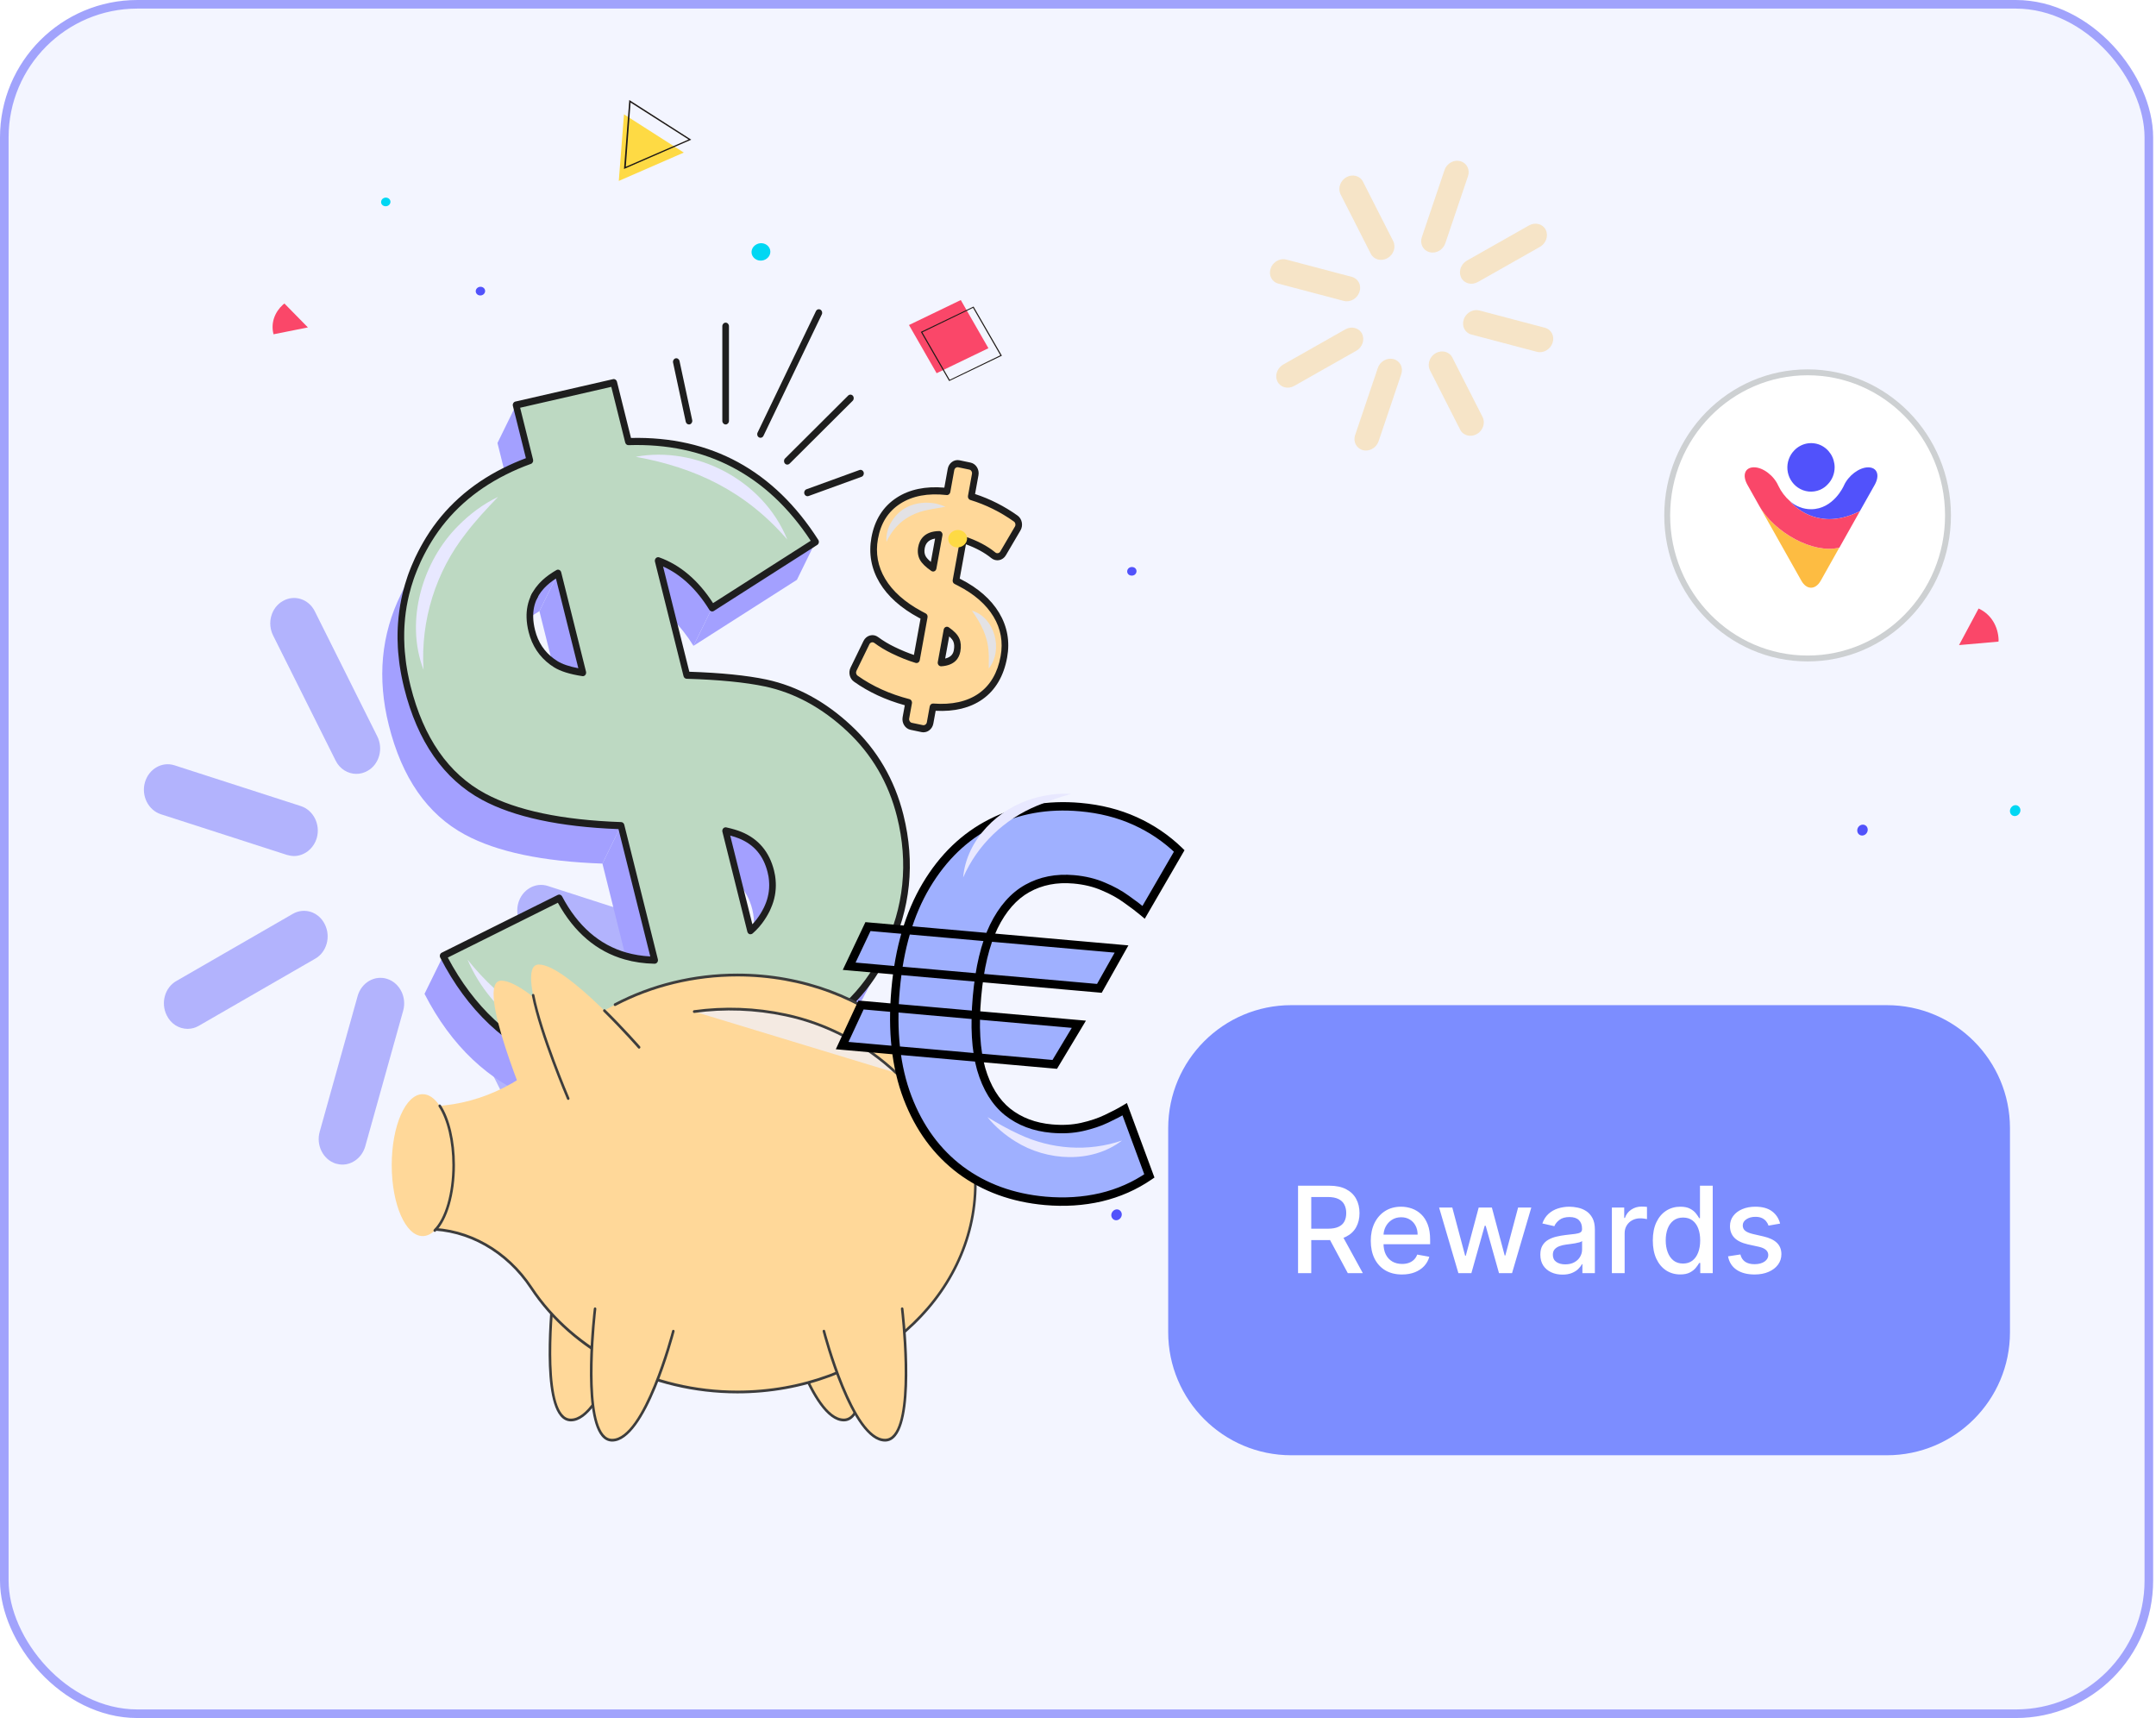 <svg width="251" height="200" viewBox="0 0 251 200" fill="none" xmlns="http://www.w3.org/2000/svg">
<g clip-path="url(#clip0_9107_33371)">
<rect width="250.667" height="200" rx="16" fill="#F3F5FF"/>
<path fill-rule="evenodd" clip-rule="evenodd" d="M216.44 121.001L223.072 127.384L213.766 130.402L216.44 121.001Z" fill="#FEDA44"/>
<path d="M217.256 122.605L224.129 129.2L214.484 132.324L217.256 122.605ZM223.75 129.117L217.333 122.985L214.736 132.054L223.75 129.117Z" fill="#1E1916"/>
<path fill-rule="evenodd" clip-rule="evenodd" d="M168.157 137.988L175.703 139.264L173.827 146.964L166.281 145.687L168.157 137.988Z" fill="#FA4769"/>
<path d="M166.224 138.639L173.93 139.925L172.016 147.751L164.31 146.465L166.224 138.639ZM173.756 140.05L166.312 138.803L164.483 146.34L171.928 147.587L173.756 140.05Z" fill="#1E1916"/>
<path d="M230.395 70.861L230.348 70.838L228.069 75.097L232.664 74.692L232.675 74.452C232.607 72.922 231.816 71.535 230.395 70.861Z" fill="#FA4769"/>
<path d="M233.996 94.382C234.011 94.04 234.305 93.74 234.634 93.731C234.962 93.723 235.231 94.008 235.216 94.35C235.201 94.692 234.907 94.992 234.578 95.001C234.226 95.01 233.981 94.724 233.996 94.382Z" fill="#00D7F3"/>
<path d="M216.857 95.998C216.52 96.006 216.234 96.298 216.219 96.648C216.203 96.999 216.464 97.276 216.801 97.267C217.138 97.258 217.424 96.967 217.439 96.616C217.455 96.266 217.194 95.989 216.857 95.998Z" fill="#5152FB"/>
<path d="M129.376 141.435C129.391 141.093 129.686 140.793 130.014 140.785C130.343 140.776 130.612 141.062 130.597 141.403C130.582 141.745 130.287 142.046 129.958 142.054C129.63 142.063 129.361 141.777 129.376 141.435Z" fill="#5152FB"/>
<path d="M195.223 129.945C195.254 129.237 195.819 128.661 196.499 128.644C197.18 128.626 197.695 129.173 197.664 129.881C197.633 130.589 197.068 131.165 196.387 131.183C195.707 131.2 195.192 130.653 195.223 129.945Z" fill="#00D7F3"/>
<path d="M147.485 125.772C147.516 125.064 148.081 124.488 148.761 124.47C149.442 124.453 149.957 125 149.926 125.708C149.895 126.416 149.33 126.992 148.65 127.009C147.991 127.051 147.454 126.48 147.485 125.772Z" fill="#FEDA44"/>
<g filter="url(#filter0_ddd_9107_33371)">
<path d="M136 83.332C136 75.417 142.417 69 150.332 69H219.668C227.583 69 234 75.417 234 83.332V107.065C234 114.981 227.583 121.397 219.668 121.397H150.332C142.417 121.397 136 114.981 136 107.065V83.332Z" fill="#7C8DFF"/>
<path d="M151.119 100.199V90.017H154.748C155.537 90.017 156.191 90.153 156.712 90.424C157.235 90.696 157.626 91.072 157.885 91.553C158.143 92.03 158.273 92.582 158.273 93.209C158.273 93.832 158.142 94.38 157.88 94.854C157.621 95.325 157.23 95.691 156.707 95.953C156.186 96.215 155.532 96.346 154.743 96.346H151.994V95.023H154.604C155.101 95.023 155.505 94.952 155.817 94.809C156.132 94.667 156.362 94.46 156.508 94.188C156.654 93.916 156.727 93.59 156.727 93.209C156.727 92.824 156.652 92.491 156.503 92.209C156.357 91.927 156.127 91.712 155.812 91.563C155.5 91.41 155.091 91.334 154.584 91.334H152.655V100.199H151.119ZM156.145 95.605L158.661 100.199H156.911L154.445 95.605H156.145ZM163.218 100.353C162.466 100.353 161.818 100.192 161.274 99.871C160.734 99.546 160.316 99.09 160.021 98.503C159.73 97.913 159.584 97.222 159.584 96.43C159.584 95.648 159.73 94.959 160.021 94.362C160.316 93.765 160.727 93.3 161.254 92.965C161.785 92.63 162.405 92.463 163.114 92.463C163.545 92.463 163.962 92.534 164.367 92.677C164.771 92.819 165.134 93.043 165.455 93.348C165.777 93.653 166.03 94.049 166.216 94.536C166.402 95.02 166.494 95.608 166.494 96.301V96.828H160.424V95.714H165.038C165.038 95.323 164.958 94.977 164.799 94.675C164.64 94.37 164.416 94.13 164.128 93.954C163.843 93.779 163.508 93.691 163.124 93.691C162.706 93.691 162.342 93.793 162.03 93.999C161.722 94.201 161.483 94.466 161.314 94.794C161.148 95.119 161.066 95.472 161.066 95.853V96.724C161.066 97.234 161.155 97.668 161.334 98.026C161.516 98.384 161.77 98.657 162.095 98.846C162.419 99.032 162.799 99.125 163.233 99.125C163.515 99.125 163.772 99.085 164.004 99.005C164.236 98.923 164.436 98.8 164.605 98.638C164.774 98.475 164.904 98.275 164.993 98.036L166.4 98.29C166.287 98.704 166.085 99.067 165.794 99.378C165.505 99.686 165.142 99.927 164.705 100.099C164.271 100.268 163.775 100.353 163.218 100.353ZM169.786 100.199L167.539 92.562H169.075L170.571 98.17H170.646L172.147 92.562H173.683L175.175 98.145H175.249L176.736 92.562H178.272L176.03 100.199H174.514L172.963 94.685H172.848L171.297 100.199H169.786ZM181.905 100.368C181.421 100.368 180.984 100.278 180.593 100.099C180.202 99.917 179.892 99.653 179.663 99.309C179.438 98.964 179.325 98.541 179.325 98.041C179.325 97.61 179.408 97.255 179.574 96.977C179.739 96.699 179.963 96.478 180.245 96.316C180.526 96.153 180.841 96.031 181.189 95.948C181.537 95.865 181.892 95.802 182.253 95.759C182.711 95.706 183.082 95.663 183.367 95.63C183.652 95.593 183.859 95.535 183.988 95.456C184.118 95.376 184.182 95.247 184.182 95.068V95.033C184.182 94.599 184.06 94.263 183.814 94.024C183.572 93.785 183.211 93.666 182.73 93.666C182.23 93.666 181.836 93.777 181.547 93.999C181.262 94.218 181.065 94.461 180.956 94.73L179.559 94.412C179.724 93.948 179.966 93.573 180.284 93.288C180.606 93 180.975 92.791 181.393 92.662C181.811 92.529 182.25 92.463 182.711 92.463C183.016 92.463 183.339 92.499 183.68 92.572C184.025 92.642 184.346 92.771 184.645 92.96C184.946 93.149 185.193 93.419 185.385 93.77C185.578 94.118 185.674 94.571 185.674 95.128V100.199H184.222V99.155H184.162C184.066 99.347 183.922 99.536 183.73 99.721C183.538 99.907 183.291 100.061 182.989 100.184C182.687 100.306 182.326 100.368 181.905 100.368ZM182.228 99.174C182.639 99.174 182.991 99.093 183.282 98.931C183.577 98.768 183.801 98.556 183.953 98.294C184.109 98.029 184.187 97.746 184.187 97.444V96.46C184.134 96.513 184.031 96.563 183.879 96.609C183.73 96.652 183.559 96.69 183.367 96.724C183.175 96.753 182.987 96.781 182.805 96.808C182.623 96.831 182.47 96.851 182.348 96.868C182.059 96.904 181.796 96.965 181.557 97.052C181.322 97.138 181.133 97.262 180.99 97.424C180.851 97.584 180.782 97.796 180.782 98.061C180.782 98.429 180.917 98.707 181.189 98.896C181.461 99.082 181.807 99.174 182.228 99.174ZM187.654 100.199V92.562H189.09V93.775H189.17C189.309 93.364 189.554 93.041 189.906 92.806C190.26 92.567 190.661 92.448 191.109 92.448C191.202 92.448 191.311 92.451 191.437 92.458C191.566 92.465 191.667 92.473 191.74 92.483V93.905C191.681 93.888 191.575 93.87 191.422 93.85C191.27 93.827 191.117 93.815 190.965 93.815C190.613 93.815 190.3 93.89 190.025 94.039C189.753 94.185 189.538 94.388 189.379 94.65C189.22 94.909 189.14 95.204 189.14 95.535V100.199H187.654ZM195.612 100.348C194.995 100.348 194.445 100.19 193.961 99.876C193.481 99.557 193.103 99.105 192.828 98.518C192.556 97.928 192.42 97.221 192.42 96.395C192.42 95.57 192.558 94.864 192.833 94.277C193.111 93.691 193.492 93.242 193.976 92.93C194.46 92.619 195.009 92.463 195.622 92.463C196.096 92.463 196.477 92.542 196.765 92.701C197.057 92.857 197.282 93.04 197.441 93.248C197.604 93.457 197.73 93.641 197.819 93.8H197.909V90.017H199.395V100.199H197.944V99.01H197.819C197.73 99.173 197.6 99.358 197.431 99.567C197.266 99.776 197.037 99.958 196.745 100.114C196.454 100.27 196.076 100.348 195.612 100.348ZM195.94 99.08C196.368 99.08 196.729 98.967 197.024 98.742C197.322 98.513 197.547 98.197 197.7 97.792C197.856 97.388 197.934 96.917 197.934 96.38C197.934 95.85 197.857 95.386 197.705 94.988C197.552 94.591 197.329 94.281 197.034 94.059C196.739 93.837 196.374 93.726 195.94 93.726C195.493 93.726 195.12 93.842 194.821 94.074C194.523 94.306 194.298 94.622 194.145 95.023C193.996 95.424 193.922 95.877 193.922 96.38C193.922 96.891 193.998 97.35 194.15 97.758C194.303 98.165 194.528 98.488 194.826 98.727C195.128 98.962 195.499 99.08 195.94 99.08ZM207.239 94.427L205.892 94.665C205.836 94.493 205.746 94.329 205.623 94.173C205.504 94.017 205.342 93.89 205.136 93.79C204.931 93.691 204.674 93.641 204.366 93.641C203.945 93.641 203.593 93.736 203.312 93.924C203.03 94.11 202.889 94.35 202.889 94.645C202.889 94.9 202.983 95.106 203.172 95.262C203.361 95.418 203.666 95.545 204.087 95.645L205.3 95.923C206.003 96.085 206.527 96.336 206.871 96.674C207.216 97.012 207.388 97.451 207.388 97.991C207.388 98.449 207.256 98.856 206.991 99.214C206.729 99.569 206.363 99.847 205.892 100.049C205.425 100.252 204.883 100.353 204.266 100.353C203.411 100.353 202.713 100.17 202.173 99.806C201.633 99.438 201.301 98.916 201.179 98.24L202.616 98.021C202.705 98.396 202.889 98.679 203.167 98.871C203.446 99.06 203.809 99.155 204.256 99.155C204.743 99.155 205.133 99.053 205.425 98.851C205.716 98.646 205.862 98.396 205.862 98.101C205.862 97.862 205.773 97.661 205.594 97.499C205.418 97.337 205.148 97.214 204.783 97.131L203.491 96.848C202.778 96.685 202.251 96.427 201.91 96.072C201.572 95.718 201.403 95.268 201.403 94.725C201.403 94.274 201.528 93.88 201.78 93.542C202.032 93.204 202.38 92.94 202.824 92.751C203.269 92.559 203.777 92.463 204.351 92.463C205.176 92.463 205.826 92.642 206.3 93C206.773 93.354 207.087 93.83 207.239 94.427Z" fill="white"/>
</g>
<path d="M226.784 60C226.784 69.206 219.46 76.657 210.44 76.657C201.419 76.657 194.095 69.206 194.095 60C194.095 50.794 201.419 43.343 210.44 43.343C219.46 43.343 226.784 50.794 226.784 60Z" fill="white" stroke="#CDD0D2" stroke-width="0.686"/>
<path d="M213.587 54.405C213.587 53.85 213.424 53.3 213.122 52.836C212.82 52.372 212.394 52.009 211.891 51.794C211.392 51.585 210.838 51.534 210.301 51.641C209.769 51.755 209.277 52.026 208.896 52.423C208.605 52.717 208.387 53.074 208.247 53.465C208.107 53.855 208.056 54.274 208.095 54.694C208.135 55.107 208.263 55.509 208.476 55.866C208.689 56.222 208.969 56.528 209.31 56.76C209.685 57.015 210.116 57.174 210.564 57.219C211.012 57.264 211.465 57.196 211.885 57.021C212.221 56.874 212.523 56.664 212.775 56.392C213.296 55.866 213.587 55.147 213.587 54.405Z" fill="#5152FB"/>
<path d="M204.804 58.883L209.702 67.581C210.318 68.697 211.359 68.697 211.98 67.581L214.13 63.753C211.068 64.518 206.54 61.964 204.804 58.883Z" fill="#FDBC42"/>
<path d="M217.495 54.405C216.448 54.405 215.172 55.367 214.657 56.545C214.657 56.545 213.465 59.28 210.84 59.28C209.938 59.28 209.065 58.946 208.382 58.34C209.244 59.41 212.183 61.727 216.527 59.501L218.251 56.443C218.883 55.316 218.536 54.405 217.495 54.405Z" fill="#5152FB"/>
<path d="M208.382 58.335C207.817 57.837 207.352 57.225 207.028 56.54C206.513 55.362 205.237 54.399 204.195 54.399C203.143 54.405 202.802 55.317 203.434 56.438L204.805 58.878C206.541 61.959 211.069 64.518 214.142 63.748L216.532 59.501C212.178 61.727 209.244 59.411 208.382 58.335Z" fill="#FA4769"/>
<g opacity="0.3">
<path d="M166.795 41.379C166.897 41.277 167.015 41.191 167.141 41.112C167.859 40.707 168.731 40.933 169.079 41.621L172.6 48.545C172.948 49.233 172.65 50.126 171.932 50.531C171.214 50.935 170.341 50.71 169.994 50.022L166.472 43.098C166.194 42.53 166.344 41.83 166.795 41.379Z" fill="#FDBC42"/>
<path d="M156.391 20.901C156.493 20.799 156.61 20.712 156.736 20.634C157.454 20.229 158.327 20.455 158.674 21.143L162.196 28.067C162.543 28.755 162.246 29.648 161.527 30.053C160.809 30.457 159.937 30.232 159.589 29.544L156.068 22.62C155.789 22.052 155.94 21.352 156.391 20.901Z" fill="#FDBC42"/>
<path d="M160.786 42.226C161.169 41.843 161.723 41.666 162.239 41.808C162.998 42.006 163.399 42.797 163.131 43.567L160.496 51.362C160.236 52.14 159.409 52.606 158.659 52.4C157.908 52.194 157.499 51.41 157.767 50.641L160.402 42.846C160.485 42.606 160.616 42.396 160.786 42.226Z" fill="#FDBC42"/>
<path d="M168.553 19.181C168.936 18.798 169.49 18.621 170.007 18.763C170.766 18.961 171.166 19.752 170.898 20.522L168.263 28.317C168.003 29.095 167.176 29.561 166.426 29.355C165.667 29.157 165.266 28.365 165.534 27.595L168.169 19.801C168.244 19.569 168.383 19.351 168.553 19.181Z" fill="#FDBC42"/>
<path d="M149.048 42.703C149.15 42.601 149.268 42.514 149.394 42.436L156.628 38.339C157.346 37.934 158.218 38.16 158.566 38.848C158.913 39.535 158.616 40.429 157.897 40.833L150.663 44.931C149.945 45.335 149.073 45.109 148.725 44.422C148.438 43.862 148.589 43.162 149.048 42.703Z" fill="#FDBC42"/>
<path d="M170.432 30.604C170.534 30.502 170.652 30.416 170.778 30.337L178.012 26.24C178.73 25.835 179.602 26.061 179.95 26.749C180.297 27.437 180 28.33 179.281 28.735L172.047 32.832C171.329 33.236 170.457 33.011 170.109 32.323C169.831 31.755 169.981 31.055 170.432 30.604Z" fill="#FDBC42"/>
<path d="M148.314 30.639C148.697 30.256 149.251 30.079 149.767 30.221L157.373 32.23C158.133 32.427 158.533 33.219 158.265 33.989C158.005 34.767 157.178 35.233 156.427 35.026L148.821 33.018C148.062 32.82 147.662 32.029 147.93 31.259C148.004 31.027 148.144 30.809 148.314 30.639Z" fill="#FDBC42"/>
<path d="M170.795 36.565C171.177 36.182 171.731 36.005 172.248 36.147L179.854 38.155C180.613 38.353 181.013 39.145 180.745 39.914C180.485 40.692 179.658 41.158 178.908 40.952L171.302 38.944C170.543 38.746 170.142 37.954 170.41 37.184C170.494 36.944 170.625 36.735 170.795 36.565Z" fill="#FDBC42"/>
</g>
<path d="M52.943 88.855C52.678 88.855 52.413 88.808 52.148 88.736C50.69 88.262 49.851 86.601 50.293 85.035L54.71 69.233C55.152 67.667 56.698 66.765 58.156 67.24C59.614 67.715 60.453 69.375 60.011 70.941L55.593 86.743C55.218 88.025 54.114 88.855 52.943 88.855Z" fill="#5152FB" fill-opacity="0.4"/>
<path d="M39.869 135.572C39.604 135.572 39.339 135.525 39.074 135.454C37.616 134.979 36.777 133.318 37.218 131.752L41.636 115.95C42.078 114.384 43.624 113.483 45.081 113.957C46.539 114.432 47.379 116.093 46.937 117.659L42.519 133.461C42.144 134.742 41.039 135.572 39.869 135.572Z" fill="#5152FB" fill-opacity="0.4"/>
<path d="M61.839 96.661C60.845 96.661 59.895 96.092 59.409 95.095C58.68 93.648 59.188 91.845 60.536 91.085L74.075 83.279C75.423 82.496 77.101 83.042 77.808 84.489C78.515 85.937 78.029 87.74 76.682 88.499L63.142 96.305C62.722 96.543 62.281 96.661 61.839 96.661Z" fill="#5152FB" fill-opacity="0.4"/>
<path d="M21.843 119.771C20.849 119.771 19.9 119.202 19.414 118.205C18.685 116.758 19.193 114.954 20.54 114.195L34.08 106.389C35.427 105.606 37.106 106.152 37.813 107.599C38.541 109.046 38.033 110.85 36.686 111.609L23.147 119.415C22.749 119.652 22.285 119.771 21.843 119.771Z" fill="#5152FB" fill-opacity="0.4"/>
<path d="M77.697 113.697C77.432 113.697 77.167 113.65 76.902 113.579L62.192 108.833C60.734 108.359 59.895 106.698 60.337 105.132C60.778 103.566 62.324 102.664 63.782 103.139L78.492 107.884C79.95 108.359 80.789 110.02 80.348 111.586C79.994 112.867 78.89 113.697 77.697 113.697Z" fill="#5152FB" fill-opacity="0.4"/>
<path d="M34.231 99.651C33.966 99.651 33.701 99.604 33.436 99.532L18.726 94.787C17.268 94.312 16.429 92.652 16.87 91.086C17.312 89.52 18.858 88.618 20.316 89.093L35.026 93.838C36.484 94.312 37.323 95.973 36.882 97.539C36.506 98.821 35.402 99.651 34.231 99.651Z" fill="#5152FB" fill-opacity="0.4"/>
<path d="M62.988 133.059C61.994 133.059 61.044 132.49 60.558 131.493L53.292 116.949C52.563 115.501 53.071 113.698 54.418 112.939C55.765 112.156 57.444 112.702 58.151 114.149L65.418 128.693C66.146 130.141 65.638 131.944 64.291 132.703C63.894 132.94 63.43 133.059 62.988 133.059Z" fill="#5152FB" fill-opacity="0.4"/>
<path d="M41.494 90.089C40.5 90.089 39.55 89.52 39.064 88.523L31.797 73.979C31.069 72.531 31.577 70.728 32.924 69.969C34.271 69.186 35.95 69.732 36.657 71.179L43.923 85.724C44.652 87.171 44.144 88.974 42.797 89.734C42.377 89.971 41.935 90.089 41.494 90.089Z" fill="#5152FB" fill-opacity="0.4"/>
<path d="M61.692 53.602C60.655 53.978 59.67 54.398 58.738 54.868L57.915 51.569L60.084 47.148L61.695 53.602H61.692Z" fill="#A3A0FF"/>
<path d="M94.943 63.077L92.776 67.498L80.735 75.184L82.904 70.763L94.943 63.077Z" fill="#A3A0FF"/>
<path d="M82.904 70.764L80.735 75.185C80.004 74.002 79.209 72.995 78.342 72.157L76.623 65.276C79.096 66.16 81.188 67.991 82.901 70.767L82.904 70.764Z" fill="#A3A0FF"/>
<path d="M64.968 66.728L62.799 71.149C62.387 71.381 62.019 71.627 61.687 71.887C61.662 71.01 61.826 70.211 62.179 69.481L62.192 69.448C62.22 69.393 62.248 69.335 62.279 69.279C62.297 69.246 62.312 69.213 62.333 69.18C62.356 69.138 62.382 69.094 62.405 69.055C62.562 68.796 62.745 68.547 62.951 68.314C63.002 68.257 63.054 68.198 63.105 68.143C63.488 67.74 63.946 67.363 64.482 67.018C64.536 66.982 64.587 66.949 64.644 66.915C64.747 66.849 64.852 66.788 64.963 66.725L64.968 66.728Z" fill="#A3A0FF"/>
<path d="M67.857 78.298C66.468 78.091 65.408 77.765 64.698 77.32C64.551 77.226 64.404 77.129 64.268 77.029L62.799 71.148L64.968 66.727L67.857 78.298Z" fill="#A3A0FF"/>
<path d="M89.738 101.445C89.781 101.616 89.817 101.791 89.846 101.959C89.853 102.009 89.861 102.059 89.869 102.109C89.879 102.175 89.887 102.238 89.892 102.302C89.9 102.355 89.907 102.413 89.91 102.468C89.923 102.576 89.931 102.684 89.933 102.794C89.938 102.888 89.941 102.982 89.938 103.073C89.938 103.165 89.938 103.253 89.931 103.342C89.931 103.4 89.925 103.458 89.92 103.513C89.915 103.626 89.902 103.737 89.887 103.848C89.874 103.955 89.856 104.061 89.835 104.163C89.815 104.282 89.789 104.395 89.761 104.514C89.733 104.625 89.702 104.738 89.671 104.849C89.671 104.851 89.666 104.857 89.668 104.86C89.635 104.97 89.599 105.075 89.56 105.183C89.514 105.305 89.465 105.429 89.413 105.551C89.372 105.645 89.331 105.742 89.287 105.833C89.269 105.866 89.257 105.896 89.241 105.927L87.098 110.295C87.466 109.546 87.687 108.783 87.756 108.006C87.821 107.304 87.761 106.588 87.581 105.863C87.291 104.699 86.781 103.74 86.05 102.991L84.486 96.72C85.145 96.869 85.711 97.029 86.187 97.226C88.052 97.989 89.236 99.393 89.748 101.442L89.738 101.445Z" fill="#A3A0FF"/>
<path d="M72.3 96.113L70.136 100.534C63.179 100.291 57.848 99.171 54.132 97.164C49.748 94.8 46.791 90.544 45.261 84.406C43.902 78.965 44.368 73.891 46.673 69.191L48.701 65.058C48.68 65.102 48.662 65.146 48.642 65.188C48.513 65.467 48.389 65.749 48.271 66.031C48.23 66.133 48.189 66.233 48.148 66.338C48.07 66.526 47.998 66.717 47.929 66.907C47.888 67.026 47.844 67.148 47.803 67.264C47.602 67.85 47.427 68.442 47.28 69.039C47.244 69.186 47.211 69.329 47.178 69.479C47.149 69.603 47.121 69.728 47.098 69.849C46.91 70.753 46.786 71.666 46.725 72.597C46.712 72.75 46.704 72.899 46.699 73.051C46.689 73.203 46.686 73.355 46.683 73.507C46.678 73.654 46.676 73.806 46.676 73.955C46.676 73.961 46.676 73.972 46.676 73.986C46.671 74.121 46.673 74.254 46.676 74.389C46.681 74.707 46.691 75.028 46.709 75.351C46.719 75.523 46.732 75.694 46.745 75.871C46.773 76.244 46.817 76.623 46.866 77.005C46.879 77.138 46.9 77.27 46.92 77.406C46.954 77.63 46.99 77.854 47.031 78.083C47.046 78.18 47.064 78.277 47.082 78.376C47.098 78.467 47.116 78.559 47.136 78.65C47.224 79.095 47.322 79.54 47.435 79.988C48.968 86.126 51.922 90.381 56.312 92.745C60.027 94.755 65.356 95.875 72.313 96.118L72.3 96.113Z" fill="#A3A0FF"/>
<path d="M76.212 111.774C75.01 111.751 73.878 111.588 72.818 111.287L70.134 100.534L72.298 96.113L76.209 111.774H76.212Z" fill="#A3A0FF"/>
<path d="M103.174 110.739C103.141 110.808 103.105 110.883 103.069 110.955L101.008 115.16C100.647 115.895 100.246 116.623 99.803 117.35C97.9 120.469 95.146 123.043 91.547 125.072L90.806 122.094C95.859 119.893 99.582 116.838 101.973 112.929C102.083 112.749 102.191 112.564 102.294 112.384C102.402 112.202 102.505 112.019 102.603 111.839C102.706 111.657 102.801 111.477 102.894 111.295C102.943 111.201 102.991 111.112 103.035 111.018C103.082 110.924 103.125 110.836 103.172 110.742L103.174 110.739Z" fill="#A3A0FF"/>
<path d="M92.522 128.957L90.353 133.378L78.985 135.986L81.149 131.564L92.522 128.957Z" fill="#A3A0FF"/>
<path d="M81.149 131.564L78.985 135.985L77.392 129.612L79.559 125.188L81.149 131.564Z" fill="#A3A0FF"/>
<path d="M103.038 111.013C103.049 110.994 103.059 110.972 103.072 110.953C103.108 110.881 103.144 110.809 103.177 110.737C103.131 110.831 103.087 110.919 103.041 111.013H103.038ZM62.194 69.451L62.181 69.485C62.212 69.415 62.246 69.349 62.284 69.283C62.253 69.338 62.223 69.396 62.197 69.451H62.194Z" fill="#A3A0FF"/>
<path d="M79.56 125.189L77.391 129.61C72.016 130.337 67.045 129.809 62.475 128.042C56.892 125.877 52.538 121.766 49.422 115.697L51.591 111.279C54.709 117.345 59.06 121.454 64.644 123.621C69.214 125.388 74.182 125.916 79.56 125.189Z" fill="#A3A0FF"/>
<mask id="mask0_9107_33371" style="mask-type:luminance" maskUnits="userSpaceOnUse" x="44" y="44" width="381" height="570">
<path d="M419.464 358.097C413.224 333.066 400.889 311.954 382.443 294.78C364.029 277.571 343.934 266.671 322.16 261.995C307.921 258.987 288.835 257.044 264.933 256.339L254.934 216.265C260.325 221.491 265.269 227.749 269.813 235.09L344.702 187.28L358.157 159.79C326.048 109.539 280.9 85.333 222.729 87.207L212.073 44.536L141.375 60.748L127.889 88.238L133.008 108.748C109.41 120.541 91.156 136.959 78.229 158.019C75.557 162.386 73.141 166.822 70.981 171.291C70.837 171.566 70.71 171.842 70.597 172.099L57.99 197.801C43.656 227.027 40.76 258.574 49.207 292.407C58.742 330.573 77.109 357.031 104.371 371.73C127.473 384.229 160.622 391.174 203.882 392.687L220.569 459.546C200.282 453.787 184.284 439.81 172.589 417.667L88.58 459.494L75.093 486.967C94.483 524.703 121.553 550.267 156.254 563.728C184.668 574.713 215.577 577.997 248.998 573.476L258.901 613.103L329.599 596.891L343.086 569.401L337.039 545.229C359.421 532.611 376.539 516.605 388.378 497.213C391.13 492.691 393.626 488.17 395.866 483.597L408.681 457.448C408.905 457.001 409.129 456.554 409.337 456.107C424.631 424.939 428.007 392.274 419.448 358.028L419.464 358.097ZM152.83 224.431C151.983 220.993 151.503 217.744 151.407 214.597C153.47 212.964 155.758 211.451 158.318 210.007L167.453 246.574C160.046 241.107 155.166 233.732 152.846 224.431H152.83ZM313.425 439.191C312.689 439.913 311.921 440.635 311.137 441.322L302.818 408.022C307.361 412.681 310.529 418.629 312.337 425.884C313.457 430.388 313.809 434.824 313.425 439.208V439.191Z" fill="white"/>
</mask>
<g mask="url(#mask0_9107_33371)">
<path d="M27.725 96.571C27.684 96.571 27.643 96.56 27.604 96.537C27.478 96.466 27.432 96.297 27.499 96.164L69.177 12.349C69.243 12.214 69.4 12.164 69.524 12.236C69.65 12.308 69.696 12.476 69.629 12.609L27.952 96.424C27.905 96.518 27.815 96.571 27.725 96.571Z" fill="#1E1E1E"/>
<path d="M30.625 100.085C30.583 100.085 30.542 100.074 30.504 100.052C30.378 99.98 30.331 99.811 30.398 99.679L72.076 15.864C72.143 15.728 72.297 15.678 72.423 15.75C72.549 15.822 72.596 15.991 72.529 16.123L30.851 99.939C30.805 100.033 30.715 100.085 30.625 100.085Z" fill="#1E1E1E"/>
</g>
<path d="M104.801 94.965C103.797 90.939 101.814 87.544 98.847 84.782C95.885 82.014 92.654 80.261 89.152 79.509C86.862 79.025 83.792 78.713 79.948 78.599L78.34 72.154L76.621 65.273C79.094 66.157 81.186 67.988 82.899 70.764L94.939 63.077C89.774 54.995 82.513 51.102 73.158 51.404L71.444 44.541L60.074 47.149L61.685 53.602C60.648 53.978 59.663 54.398 58.731 54.868C54.936 56.765 52 59.406 49.921 62.792C49.491 63.495 49.103 64.208 48.755 64.927C48.732 64.971 48.712 65.016 48.694 65.057C48.673 65.101 48.655 65.145 48.635 65.187C48.506 65.466 48.382 65.748 48.264 66.03C48.223 66.132 48.182 66.232 48.141 66.337C48.063 66.525 47.991 66.716 47.922 66.907C47.881 67.026 47.837 67.147 47.796 67.263C47.595 67.85 47.42 68.441 47.273 69.038C47.237 69.185 47.204 69.329 47.17 69.478C47.142 69.602 47.114 69.727 47.091 69.849C46.903 70.753 46.779 71.665 46.718 72.597C46.705 72.749 46.697 72.898 46.692 73.05C46.682 73.202 46.679 73.354 46.676 73.507C46.671 73.653 46.669 73.805 46.669 73.954C46.669 73.96 46.669 73.971 46.669 73.985C46.664 74.12 46.666 74.253 46.669 74.388C46.674 74.706 46.684 75.027 46.702 75.351C46.712 75.522 46.725 75.694 46.738 75.871C46.767 76.244 46.81 76.623 46.859 77.004C46.875 77.137 46.893 77.272 46.913 77.405C46.947 77.629 46.983 77.853 47.024 78.082C47.039 78.179 47.057 78.276 47.075 78.376C47.091 78.467 47.109 78.558 47.129 78.649C47.217 79.094 47.315 79.54 47.428 79.987C48.961 86.126 51.915 90.381 56.305 92.745C60.02 94.755 65.349 95.874 72.306 96.118L76.217 111.778C75.016 111.756 73.883 111.593 72.823 111.292C69.561 110.365 66.988 108.118 65.107 104.556L51.596 111.283C54.715 117.35 59.066 121.458 64.649 123.626C69.219 125.393 74.187 125.921 79.565 125.194L81.155 131.567L92.528 128.959L91.555 125.072L90.814 122.094C95.867 119.893 99.591 116.838 101.981 112.928C102.091 112.749 102.2 112.563 102.302 112.384C102.408 112.204 102.513 112.022 102.611 111.839C102.712 111.657 102.809 111.474 102.902 111.294C102.951 111.2 103 111.112 103.043 111.018C103.09 110.924 103.134 110.835 103.18 110.741C105.64 105.729 106.183 100.475 104.806 94.968L104.801 94.965ZM64.698 77.319C64.551 77.225 64.404 77.129 64.268 77.029C63.077 76.15 62.292 74.964 61.919 73.468C61.783 72.915 61.705 72.392 61.69 71.886C61.664 71.01 61.829 70.211 62.181 69.481L62.194 69.448C62.223 69.392 62.251 69.334 62.282 69.279C62.3 69.246 62.315 69.213 62.336 69.179C62.359 69.138 62.385 69.094 62.408 69.055C62.565 68.795 62.748 68.546 62.953 68.314C63.002 68.256 63.056 68.198 63.108 68.143C63.491 67.739 63.949 67.363 64.484 67.017C64.538 66.981 64.59 66.948 64.646 66.915C64.749 66.849 64.855 66.788 64.965 66.724L67.855 78.295C66.466 78.088 65.405 77.762 64.695 77.317L64.698 77.319ZM89.847 101.957C89.854 102.007 89.862 102.057 89.87 102.107C89.88 102.173 89.888 102.237 89.893 102.3C89.9 102.353 89.908 102.411 89.911 102.466C89.924 102.574 89.931 102.682 89.934 102.792C89.939 102.886 89.942 102.98 89.939 103.072C89.939 103.163 89.939 103.251 89.931 103.34C89.931 103.398 89.926 103.456 89.921 103.511C89.916 103.625 89.903 103.735 89.888 103.846C89.875 103.954 89.857 104.059 89.836 104.161C89.816 104.28 89.79 104.393 89.762 104.512C89.733 104.623 89.702 104.736 89.671 104.847C89.671 104.849 89.666 104.855 89.669 104.858C89.635 104.968 89.6 105.073 89.561 105.181C89.515 105.303 89.466 105.427 89.414 105.549C89.373 105.643 89.332 105.74 89.288 105.831C89.27 105.864 89.257 105.895 89.242 105.925C89.023 106.367 88.75 106.807 88.426 107.238C88.228 107.506 88.007 107.764 87.757 108.004C87.639 108.12 87.515 108.236 87.389 108.347L86.051 102.991L84.487 96.721C85.146 96.87 85.712 97.03 86.188 97.227C88.053 97.99 89.237 99.394 89.749 101.443C89.793 101.614 89.829 101.789 89.857 101.957H89.847Z" fill="#BDD9C2"/>
<path d="M81.149 131.979C80.976 131.979 80.822 131.858 80.776 131.672L79.273 125.645C73.996 126.308 69.032 125.761 64.514 124.011C58.861 121.818 54.4 117.602 51.253 111.48C51.201 111.378 51.191 111.259 51.224 111.151C51.258 111.041 51.333 110.952 51.428 110.905L64.939 104.178C65.121 104.087 65.338 104.162 65.438 104.35C67.257 107.795 69.773 109.996 72.918 110.889C73.787 111.137 74.724 111.29 75.704 111.342L72.002 96.519C65.16 96.257 59.818 95.109 56.126 93.113C51.662 90.71 48.608 86.328 47.051 80.093C46.938 79.64 46.838 79.183 46.748 78.733C46.73 78.647 46.712 78.55 46.694 78.454C46.675 78.351 46.655 78.249 46.639 78.147C46.601 77.925 46.562 77.696 46.529 77.469C46.508 77.334 46.49 77.195 46.475 77.06C46.421 76.629 46.38 76.253 46.354 75.907C46.341 75.727 46.325 75.553 46.318 75.379C46.3 75.055 46.287 74.727 46.282 74.4C46.282 74.267 46.279 74.138 46.282 74.005C46.282 73.983 46.282 73.961 46.282 73.939C46.282 73.792 46.282 73.643 46.289 73.496C46.292 73.341 46.297 73.184 46.307 73.026C46.313 72.877 46.323 72.725 46.336 72.564C46.4 71.624 46.529 70.679 46.717 69.763C46.742 69.639 46.771 69.512 46.799 69.385C46.83 69.235 46.866 69.086 46.902 68.937C47.048 68.345 47.229 67.734 47.437 67.123L47.563 66.763C47.643 66.551 47.712 66.363 47.792 66.172C47.831 66.075 47.872 65.975 47.913 65.873C48.037 65.575 48.163 65.287 48.294 65.002C48.315 64.964 48.322 64.944 48.333 64.922L48.356 64.87C48.376 64.825 48.399 64.776 48.428 64.723C48.77 64.01 49.169 63.28 49.606 62.566C51.716 59.13 54.734 56.412 58.576 54.493C59.407 54.075 60.297 53.686 61.226 53.337L59.71 47.257C59.682 47.147 59.697 47.03 59.754 46.934C59.808 46.837 59.898 46.768 60.004 46.746L71.374 44.138C71.575 44.091 71.775 44.224 71.827 44.437L73.46 50.984C82.772 50.769 90.1 54.764 95.264 62.846C95.326 62.94 95.347 63.059 95.323 63.169C95.3 63.282 95.236 63.379 95.143 63.437L83.104 71.124C82.927 71.237 82.7 71.182 82.584 70.997C81.09 68.577 79.278 66.882 77.194 65.948L80.251 78.199C83.933 78.321 86.951 78.625 89.231 79.106C92.789 79.869 96.111 81.675 99.103 84.473C102.114 87.276 104.157 90.771 105.176 94.861C106.57 100.443 106.012 105.851 103.518 110.933L103.38 111.212C103.338 111.301 103.287 111.397 103.235 111.494C103.14 111.677 103.042 111.862 102.94 112.047C102.839 112.232 102.734 112.42 102.623 112.603C102.523 112.783 102.41 112.968 102.299 113.153C99.924 117.038 96.216 120.126 91.271 122.338L92.897 128.849C92.925 128.96 92.91 129.076 92.853 129.173C92.799 129.27 92.709 129.339 92.604 129.361L81.231 131.968C81.203 131.974 81.177 131.977 81.151 131.977L81.149 131.979ZM79.559 124.774C79.731 124.774 79.885 124.898 79.932 125.081L81.427 131.075L92.043 128.642L90.435 122.2C90.383 121.998 90.481 121.788 90.664 121.708C95.619 119.551 99.317 116.521 101.653 112.697C101.759 112.52 101.867 112.34 101.967 112.163C102.075 111.981 102.175 111.804 102.273 111.624C102.373 111.442 102.469 111.262 102.561 111.085C102.608 110.996 102.654 110.911 102.695 110.825L102.837 110.54C105.235 105.652 105.772 100.446 104.429 95.073C103.449 91.147 101.486 87.791 98.596 85.098C95.704 82.394 92.503 80.652 89.079 79.919C86.784 79.432 83.709 79.128 79.939 79.018C79.77 79.012 79.62 78.888 79.577 78.711L76.25 65.384C76.214 65.237 76.255 65.08 76.358 64.975C76.461 64.87 76.61 64.836 76.744 64.883C79.188 65.76 81.298 67.552 83.014 70.211L94.384 62.951C89.336 55.275 82.204 51.529 73.17 51.822C72.992 51.83 72.833 51.7 72.786 51.515L71.168 45.034L60.554 47.467L62.059 53.5C62.114 53.71 62.003 53.932 61.81 54.001C60.783 54.371 59.803 54.791 58.897 55.251C55.187 57.106 52.277 59.721 50.247 63.028C49.825 63.717 49.441 64.422 49.104 65.124C49.079 65.177 49.061 65.212 49.045 65.246L49.025 65.29C49.009 65.326 48.991 65.362 48.976 65.395C48.86 65.649 48.739 65.926 48.623 66.205C48.58 66.31 48.541 66.407 48.502 66.504C48.425 66.692 48.358 66.871 48.289 67.054L48.16 67.416C47.959 67.999 47.787 68.586 47.648 69.15C47.615 69.291 47.579 69.432 47.548 69.575C47.519 69.7 47.494 69.822 47.468 69.94C47.285 70.82 47.162 71.724 47.103 72.631C47.09 72.785 47.082 72.927 47.077 73.073C47.067 73.228 47.064 73.372 47.061 73.518C47.056 73.665 47.054 73.808 47.056 73.952C47.056 73.958 47.056 73.963 47.056 73.969C47.056 73.98 47.056 73.991 47.056 74.002C47.051 74.129 47.054 74.256 47.056 74.384C47.061 74.699 47.072 75.014 47.09 75.326C47.1 75.492 47.113 75.664 47.126 75.835C47.151 76.164 47.19 76.529 47.244 76.947C47.26 77.079 47.278 77.209 47.295 77.339C47.326 77.558 47.362 77.779 47.404 78.003C47.419 78.105 47.437 78.196 47.455 78.293C47.471 78.379 47.486 78.47 47.507 78.553C47.594 78.998 47.692 79.441 47.8 79.877C49.297 85.874 52.215 90.077 56.476 92.372C60.12 94.343 65.448 95.463 72.316 95.701C72.485 95.707 72.632 95.831 72.676 96.008L76.587 111.668C76.618 111.795 76.592 111.928 76.517 112.031C76.443 112.133 76.337 112.188 76.206 112.191C74.974 112.169 73.8 112 72.719 111.69C69.47 110.77 66.856 108.549 64.946 105.091L52.133 111.472C55.174 117.204 59.425 121.16 64.777 123.237C69.277 124.976 74.232 125.496 79.512 124.782C79.528 124.782 79.546 124.779 79.561 124.779L79.559 124.774ZM87.378 108.765C87.337 108.765 87.298 108.76 87.257 108.746C87.133 108.702 87.038 108.594 87.005 108.458L84.103 96.832C84.067 96.694 84.103 96.544 84.195 96.439C84.288 96.334 84.424 96.29 84.555 96.318C85.273 96.478 85.847 96.649 86.313 96.84C88.289 97.65 89.568 99.163 90.111 101.336C90.159 101.529 90.198 101.715 90.226 101.886L90.249 102.035C90.26 102.105 90.27 102.174 90.275 102.246C90.283 102.304 90.291 102.362 90.293 102.42C90.306 102.525 90.314 102.635 90.316 102.776C90.322 102.868 90.324 102.97 90.322 103.072C90.322 103.158 90.322 103.255 90.314 103.354C90.314 103.421 90.306 103.484 90.301 103.551C90.296 103.656 90.283 103.78 90.265 103.904C90.252 104.015 90.234 104.131 90.211 104.245C90.19 104.361 90.162 104.488 90.131 104.615C90.103 104.734 90.069 104.85 90.033 104.969C90.033 104.977 90.028 104.986 90.026 104.991C89.99 105.107 89.954 105.218 89.91 105.331C89.861 105.461 89.809 105.588 89.755 105.715C89.712 105.818 89.668 105.917 89.622 106.014L89.573 106.114C89.341 106.581 89.053 107.045 88.716 107.493C88.502 107.781 88.263 108.055 88.006 108.306C87.885 108.428 87.754 108.549 87.62 108.666C87.55 108.726 87.465 108.757 87.378 108.757V108.765ZM85.013 97.282L87.589 107.598C87.779 107.405 87.952 107.2 88.111 106.985C88.42 106.575 88.68 106.155 88.891 105.732L88.94 105.635C88.976 105.558 89.017 105.469 89.056 105.378C89.105 105.259 89.153 105.143 89.197 105.024C89.233 104.925 89.267 104.828 89.297 104.726C89.297 104.726 89.3 104.715 89.303 104.709C89.334 104.607 89.362 104.504 89.385 104.402C89.411 104.294 89.436 104.192 89.454 104.084C89.475 103.979 89.49 103.885 89.501 103.788C89.516 103.683 89.526 103.584 89.532 103.484C89.537 103.421 89.542 103.382 89.542 103.34C89.542 103.327 89.542 103.31 89.542 103.296C89.55 103.222 89.55 103.15 89.55 103.072C89.55 102.975 89.55 102.893 89.544 102.81C89.542 102.68 89.537 102.594 89.526 102.516C89.526 102.505 89.524 102.492 89.524 102.481C89.524 102.442 89.516 102.4 89.511 102.362C89.511 102.351 89.508 102.337 89.506 102.326C89.503 102.276 89.496 102.226 89.488 102.174L89.465 102.019C89.442 101.872 89.408 101.715 89.364 101.543C88.883 99.613 87.795 98.325 86.037 97.606C85.749 97.487 85.41 97.376 85.013 97.272V97.282ZM67.856 78.713C67.838 78.713 67.82 78.713 67.802 78.711C66.362 78.495 65.25 78.149 64.501 77.679C64.347 77.583 64.195 77.48 64.051 77.375C62.785 76.441 61.941 75.166 61.545 73.579C61.398 72.987 61.319 72.44 61.303 71.903C61.275 70.961 61.455 70.084 61.836 69.293L61.841 69.277C61.879 69.197 61.913 69.136 61.944 69.075C61.964 69.036 61.987 68.989 62.018 68.945L62.026 68.928C62.047 68.892 62.067 68.857 62.088 68.823C62.247 68.558 62.446 68.287 62.672 68.033C62.718 67.977 62.777 67.914 62.834 67.853C63.238 67.424 63.724 67.026 64.283 66.667C64.334 66.631 64.393 66.595 64.458 66.556C64.558 66.493 64.668 66.429 64.782 66.363C64.885 66.302 65.008 66.296 65.116 66.349C65.224 66.399 65.304 66.501 65.335 66.623L68.224 78.194C68.258 78.329 68.224 78.47 68.142 78.575C68.067 78.666 67.962 78.716 67.854 78.716L67.856 78.713ZM64.89 76.96C65.453 77.312 66.272 77.591 67.329 77.79L64.723 67.35C64.723 67.35 64.702 67.364 64.692 67.372C64.177 67.704 63.74 68.06 63.38 68.442C63.333 68.489 63.287 68.544 63.243 68.594C63.042 68.821 62.875 69.05 62.734 69.282C62.713 69.313 62.703 69.335 62.69 69.354L62.664 69.401C62.641 69.44 62.631 69.459 62.62 69.479C62.587 69.54 62.559 69.592 62.535 69.642L62.53 69.653C62.198 70.341 62.052 71.063 62.075 71.87C62.088 72.343 62.16 72.83 62.291 73.358C62.644 74.768 63.361 75.855 64.486 76.684C64.615 76.778 64.751 76.869 64.892 76.958L64.89 76.96Z" fill="#1E1E1E"/>
<path d="M103.037 111.427C102.97 111.427 102.903 111.408 102.844 111.372C102.664 111.259 102.6 111.012 102.7 110.816L102.839 110.54C102.939 110.341 103.171 110.263 103.359 110.371C103.547 110.476 103.619 110.725 103.523 110.927C103.487 111.001 103.451 111.079 103.413 111.153L103.395 111.187L103.369 111.234C103.297 111.358 103.171 111.427 103.042 111.427H103.037ZM62.178 69.898C62.124 69.898 62.067 69.885 62.016 69.86C61.823 69.763 61.738 69.517 61.828 69.309L61.841 69.276C61.841 69.276 61.846 69.262 61.851 69.257C61.853 69.251 61.856 69.246 61.861 69.237C61.889 69.177 61.92 69.119 61.954 69.063C62.065 68.87 62.299 68.812 62.479 68.928C62.659 69.044 62.721 69.296 62.615 69.492C62.592 69.536 62.566 69.58 62.546 69.625C62.541 69.636 62.535 69.65 62.528 69.661C62.461 69.81 62.324 69.898 62.178 69.898Z" fill="#1E1E1E"/>
<path d="M49.308 77.976C47.108 72.236 49.223 65.31 53.347 61.206C54.721 59.813 56.281 58.66 57.981 57.847C56.643 59.235 55.365 60.612 54.235 62.097C50.764 66.518 48.947 72.169 49.308 77.976Z" fill="#E8E8FF"/>
<path d="M74.014 53.174C80.91 51.888 88.806 55.784 91.657 62.813C86.8 57.191 80.974 54.44 74.014 53.174Z" fill="#E8E8FF"/>
<path d="M54.436 111.718C58.378 116.681 63.696 120.162 69.545 121.76C71.845 122.412 74.176 122.774 76.597 123.076C74.467 123.502 72.267 123.535 70.09 123.25C63.627 122.379 57.199 118.207 54.433 111.72L54.436 111.718Z" fill="#E8E8FF"/>
<path d="M88.539 50.963C88.48 50.963 88.418 50.95 88.362 50.916C88.171 50.811 88.099 50.56 88.197 50.358L94.99 36.224C95.087 36.019 95.322 35.942 95.509 36.047C95.7 36.152 95.772 36.404 95.674 36.605L88.881 50.739C88.812 50.883 88.678 50.963 88.539 50.963Z" fill="#1E1E1E"/>
<path d="M84.479 49.413C84.265 49.413 84.093 49.227 84.093 48.998V37.974C84.093 37.745 84.265 37.56 84.479 37.56C84.692 37.56 84.865 37.745 84.865 37.974V48.998C84.865 49.227 84.692 49.413 84.479 49.413Z" fill="#1E1E1E"/>
<path d="M80.21 49.413C80.035 49.413 79.876 49.283 79.834 49.093L78.358 42.214C78.309 41.99 78.44 41.768 78.646 41.716C78.854 41.663 79.06 41.804 79.109 42.026L80.586 48.905C80.635 49.129 80.503 49.35 80.298 49.402C80.269 49.41 80.238 49.413 80.21 49.413Z" fill="#1E1E1E"/>
<path d="M91.66 54.087C91.557 54.087 91.454 54.043 91.377 53.954C91.233 53.785 91.24 53.523 91.397 53.368L98.743 46.049C98.9 45.894 99.145 45.903 99.289 46.071C99.433 46.24 99.425 46.503 99.268 46.657L91.922 53.976C91.848 54.051 91.755 54.087 91.66 54.087Z" fill="#1E1E1E"/>
<path d="M94.009 57.766C93.847 57.766 93.698 57.659 93.644 57.484C93.575 57.269 93.685 57.031 93.886 56.959L100.056 54.717C100.259 54.645 100.478 54.761 100.545 54.977C100.614 55.192 100.504 55.43 100.303 55.502L94.133 57.744C94.092 57.758 94.05 57.766 94.009 57.766Z" fill="#1E1E1E"/>
<path d="M115.641 64.645C116.009 64.944 116.533 64.841 116.778 64.424L118.481 61.523C118.71 61.133 118.607 60.619 118.25 60.365C116.639 59.22 114.912 58.366 113.07 57.804L113.533 55.25C113.616 54.794 113.34 54.348 112.913 54.26L111.637 53.992C111.212 53.903 110.798 54.202 110.716 54.658L110.253 57.216C107.981 56.961 106.097 57.318 104.602 58.286C103.107 59.253 102.184 60.71 101.831 62.657C101.512 64.415 101.808 66.063 102.722 67.598C103.635 69.132 105.107 70.446 107.134 71.535L107.605 71.784L106.699 76.769C105.85 76.517 104.937 76.152 103.957 75.677C103.257 75.337 102.603 74.941 101.998 74.496C101.615 74.214 101.085 74.366 100.872 74.809L99.364 77.905C99.178 78.29 99.292 78.763 99.626 79.003C101.389 80.258 103.442 81.187 105.786 81.793L105.464 83.562C105.382 84.021 105.66 84.464 106.084 84.552L107.361 84.82C107.788 84.912 108.199 84.613 108.282 84.154L108.616 82.313C110.878 82.49 112.725 82.078 114.159 81.071C115.592 80.065 116.497 78.528 116.871 76.462C117.192 74.706 116.896 73.072 115.991 71.563C115.082 70.053 113.641 68.798 111.668 67.791L111.29 67.601L112.157 62.828C113.58 63.301 114.74 63.907 115.641 64.645ZM108.634 66.119C108.022 65.696 107.623 65.308 107.433 64.963C107.245 64.615 107.191 64.214 107.273 63.763C107.453 62.765 108.143 62.256 109.339 62.237L108.634 66.119ZM111.328 74.488C111.483 74.839 111.516 75.265 111.423 75.763C111.269 76.62 110.646 77.079 109.555 77.148L110.242 73.371C110.814 73.763 111.174 74.134 111.328 74.488Z" fill="#FFD899"/>
<path d="M107.515 85.252C107.438 85.252 107.361 85.243 107.284 85.227L106.007 84.959C105.374 84.826 104.96 84.165 105.084 83.482L105.336 82.1C103.102 81.483 101.111 80.56 99.413 79.349C98.913 78.989 98.744 78.287 99.022 77.715L100.529 74.615C100.684 74.297 100.959 74.062 101.283 73.977C101.605 73.888 101.945 73.954 102.215 74.153C102.804 74.588 103.442 74.972 104.114 75.298C104.921 75.691 105.688 76.006 106.398 76.244L107.168 72.016L106.962 71.908C104.878 70.789 103.342 69.414 102.395 67.822C101.43 66.202 101.113 64.438 101.45 62.577C101.824 60.52 102.817 58.955 104.402 57.929C105.884 56.97 107.747 56.58 109.939 56.768L110.335 54.578C110.459 53.898 111.074 53.45 111.709 53.583L112.985 53.851C113.291 53.914 113.559 54.105 113.734 54.384C113.906 54.664 113.971 54.998 113.912 55.327L113.515 57.512C115.26 58.081 116.922 58.924 118.461 60.017C118.988 60.393 119.145 61.167 118.805 61.742L117.102 64.642C116.93 64.938 116.647 65.145 116.325 65.206C116.003 65.27 115.669 65.184 115.407 64.971C114.632 64.338 113.641 63.796 112.453 63.365L111.727 67.36L111.833 67.413C113.865 68.45 115.373 69.768 116.315 71.333C117.275 72.934 117.588 74.684 117.249 76.537C116.858 78.704 115.888 80.347 114.37 81.414C112.947 82.412 111.12 82.86 108.93 82.744L108.66 84.229C108.601 84.561 108.423 84.845 108.163 85.033C107.968 85.174 107.744 85.246 107.515 85.246V85.252ZM101.569 74.767C101.538 74.767 101.505 74.773 101.471 74.781C101.36 74.811 101.265 74.892 101.214 74.999L99.706 78.096C99.611 78.293 99.67 78.533 99.842 78.657C101.556 79.877 103.586 80.797 105.879 81.389C106.079 81.442 106.208 81.655 106.167 81.873L105.845 83.643C105.804 83.875 105.946 84.102 106.159 84.146L107.435 84.414C107.541 84.436 107.646 84.414 107.736 84.35C107.824 84.287 107.886 84.19 107.904 84.077L108.238 82.235C108.277 82.028 108.452 81.887 108.645 81.901C110.814 82.069 112.597 81.674 113.948 80.726C115.286 79.786 116.142 78.326 116.492 76.385C116.793 74.748 116.515 73.202 115.666 71.79C114.804 70.355 113.402 69.138 111.503 68.168L111.128 67.977C110.968 67.897 110.878 67.709 110.914 67.52L111.781 62.748C111.802 62.632 111.869 62.533 111.961 62.472C112.054 62.411 112.167 62.397 112.273 62.43C113.731 62.914 114.943 63.547 115.875 64.313C115.965 64.388 116.076 64.415 116.189 64.393C116.299 64.371 116.392 64.305 116.451 64.203L118.154 61.302C118.273 61.1 118.221 60.843 118.036 60.711C116.464 59.593 114.758 58.75 112.965 58.203C112.772 58.145 112.653 57.937 112.692 57.724L113.155 55.17C113.176 55.056 113.155 54.943 113.093 54.846C113.034 54.752 112.944 54.686 112.839 54.666L111.562 54.398C111.346 54.351 111.135 54.506 111.094 54.736L110.631 57.293C110.592 57.503 110.41 57.65 110.212 57.628C108.035 57.384 106.216 57.724 104.801 58.64C103.391 59.552 102.541 60.893 102.21 62.734C101.911 64.38 102.192 65.939 103.046 67.374C103.918 68.839 105.351 70.114 107.307 71.165L107.775 71.413C107.932 71.496 108.017 71.682 107.983 71.864L107.078 76.849C107.057 76.963 106.993 77.062 106.903 77.123C106.81 77.184 106.699 77.2 106.597 77.17C105.74 76.916 104.798 76.542 103.797 76.056C103.084 75.71 102.405 75.301 101.78 74.839C101.716 74.792 101.643 74.77 101.569 74.77V74.767ZM109.555 77.563C109.445 77.563 109.339 77.51 109.265 77.422C109.185 77.325 109.154 77.195 109.177 77.07L109.864 73.294C109.887 73.158 109.972 73.045 110.091 72.992C110.206 72.94 110.343 72.951 110.451 73.025C111.089 73.465 111.49 73.885 111.678 74.317C111.869 74.751 111.912 75.268 111.802 75.848C111.671 76.576 111.179 77.466 109.579 77.565C109.571 77.565 109.563 77.565 109.555 77.565V77.563ZM110.505 74.084L110.037 76.664C110.803 76.484 110.981 76.034 111.045 75.685C111.12 75.279 111.099 74.936 110.981 74.668C110.922 74.535 110.793 74.339 110.508 74.087L110.505 74.084ZM108.634 66.533C108.562 66.533 108.488 66.511 108.426 66.467C107.762 66.008 107.327 65.585 107.101 65.173C106.864 64.734 106.795 64.23 106.895 63.683C107.044 62.851 107.59 61.85 109.334 61.822C109.45 61.822 109.561 61.875 109.635 61.971C109.71 62.068 109.741 62.195 109.718 62.317L109.013 66.199C108.987 66.334 108.902 66.448 108.786 66.5C108.737 66.522 108.686 66.533 108.634 66.533ZM108.863 62.693C107.945 62.851 107.731 63.409 107.651 63.84C107.587 64.192 107.626 64.49 107.767 64.753C107.847 64.897 108.017 65.118 108.369 65.411L108.863 62.69V62.693Z" fill="#1E1E1E"/>
<path d="M103.203 63.077C103.064 61.385 104.175 59.748 105.583 59.04C106.638 58.504 107.855 58.41 108.992 58.628C109.36 58.733 109.723 58.836 110.07 58.985C109.347 59.143 108.642 59.217 107.937 59.375C105.835 59.817 104.196 60.959 103.203 63.074V63.077Z" fill="#E3E2E5"/>
<path d="M113.148 71.089C115.757 71.835 116.866 75.604 115.113 77.824C115.093 77.169 115.157 76.561 115.093 75.93C115.005 74.081 114.187 72.554 113.148 71.086V71.089Z" fill="#E3E2E5"/>
<path d="M91.116 152.611C91.116 152.611 94.39 165.306 98.234 165.306C102.077 165.306 100.227 150.011 100.227 150.011L91.116 152.611Z" fill="#FFD899"/>
<path d="M98.234 165.466C94.322 165.466 91.108 153.18 90.969 152.654C90.963 152.633 90.96 152.611 90.961 152.59C90.963 152.568 90.969 152.547 90.978 152.527C90.987 152.508 91 152.491 91.016 152.477C91.032 152.463 91.05 152.453 91.07 152.447C91.089 152.442 91.11 152.44 91.13 152.443C91.15 152.446 91.169 152.453 91.187 152.465C91.204 152.476 91.219 152.491 91.231 152.509C91.243 152.527 91.251 152.547 91.255 152.569C91.288 152.694 94.543 165.144 98.23 165.144C98.625 165.144 98.96 164.969 99.255 164.608C101.481 161.885 100.091 150.146 100.077 150.028C100.071 149.986 100.082 149.943 100.106 149.91C100.13 149.876 100.165 149.854 100.204 149.849C100.243 149.844 100.283 149.855 100.314 149.881C100.345 149.906 100.365 149.944 100.37 149.986C100.43 150.476 101.792 161.988 99.477 164.819C99.132 165.249 98.713 165.466 98.234 165.466Z" fill="#3D3D3D"/>
<path d="M73.581 152.611C73.581 152.611 70.306 165.306 66.463 165.306C62.619 165.306 64.47 150.011 64.47 150.011L73.581 152.611Z" fill="#FFD899"/>
<path d="M66.463 165.466C65.984 165.466 65.564 165.249 65.216 164.822C62.901 161.991 64.263 150.479 64.322 149.99C64.325 149.969 64.331 149.949 64.341 149.931C64.35 149.913 64.364 149.897 64.379 149.884C64.394 149.872 64.412 149.862 64.431 149.857C64.45 149.851 64.469 149.85 64.488 149.853C64.508 149.855 64.526 149.862 64.543 149.873C64.56 149.883 64.575 149.897 64.587 149.913C64.599 149.93 64.607 149.949 64.612 149.969C64.617 149.989 64.619 150.01 64.616 150.031C64.602 150.15 63.212 161.889 65.438 164.612C65.733 164.973 66.067 165.147 66.463 165.147C70.15 165.147 73.405 152.694 73.437 152.572C73.441 152.551 73.449 152.531 73.461 152.513C73.473 152.495 73.488 152.48 73.505 152.468C73.523 152.457 73.542 152.45 73.562 152.447C73.582 152.444 73.603 152.445 73.622 152.451C73.642 152.457 73.66 152.467 73.676 152.481C73.692 152.494 73.705 152.512 73.714 152.531C73.724 152.55 73.729 152.571 73.731 152.593C73.732 152.615 73.73 152.637 73.723 152.658C73.588 153.176 70.374 165.466 66.463 165.466Z" fill="#3D3D3D"/>
<path d="M70.037 123.797C70.037 123.797 61.638 114.161 58.364 114.161C55.089 114.161 61.78 129.763 61.78 129.763L70.037 123.797Z" fill="#FFD899"/>
<path d="M85.843 113.507C77.324 113.507 69.707 116.875 64.625 122.172C60.586 126.383 55.218 128.802 49.589 128.802V143.079H49.779C54.61 143.079 59.057 145.696 61.856 149.927C66.649 157.172 75.594 162.046 85.843 162.046C101.148 162.046 113.555 151.18 113.555 137.776C113.555 124.373 101.148 113.507 85.843 113.507Z" fill="#FFD899"/>
<path d="M85.842 162.205C80.874 162.205 75.996 161.044 71.739 158.847C67.603 156.713 64.143 153.66 61.735 150.02C58.926 145.773 54.456 143.238 49.778 143.238H49.589C49.549 143.238 49.511 143.222 49.483 143.192C49.456 143.162 49.44 143.121 49.44 143.079V130.683C49.44 130.64 49.456 130.6 49.483 130.57C49.511 130.54 49.549 130.523 49.589 130.523C49.628 130.523 49.666 130.54 49.694 130.57C49.721 130.6 49.737 130.64 49.737 130.683V142.92H49.778C54.554 142.92 59.112 145.505 61.977 149.835C66.894 157.268 76.039 161.886 85.842 161.886C101.043 161.886 113.406 151.07 113.406 137.776C113.406 124.482 101.041 113.666 85.842 113.666C80.835 113.666 75.932 114.853 71.664 117.099C71.628 117.118 71.587 117.12 71.55 117.107C71.512 117.093 71.481 117.063 71.464 117.025C71.447 116.987 71.445 116.942 71.457 116.902C71.471 116.862 71.498 116.829 71.534 116.81C75.842 114.543 80.79 113.341 85.842 113.341C101.205 113.341 113.703 124.3 113.703 137.769C113.703 151.237 101.205 162.205 85.842 162.205Z" fill="#3D3D3D"/>
<path d="M104.348 124.911C101.099 121.843 96.555 119.22 91.46 118.149C87.953 117.402 84.356 117.269 80.81 117.755L104.348 124.911Z" fill="#F4EAE2"/>
<path d="M104.348 125.07C104.312 125.07 104.277 125.056 104.25 125.03C100.709 121.688 96.157 119.299 91.431 118.309C87.94 117.563 84.359 117.431 80.829 117.917C80.79 117.921 80.752 117.909 80.722 117.883C80.692 117.857 80.673 117.82 80.668 117.779C80.663 117.738 80.673 117.696 80.696 117.663C80.719 117.63 80.752 117.608 80.79 117.601C84.352 117.11 87.963 117.244 91.485 117.996C96.261 119.001 100.863 121.415 104.442 124.795C104.457 124.808 104.469 124.825 104.478 124.844C104.487 124.863 104.492 124.883 104.493 124.904C104.494 124.925 104.492 124.946 104.485 124.966C104.479 124.986 104.469 125.004 104.456 125.019C104.442 125.035 104.426 125.048 104.407 125.057C104.389 125.066 104.369 125.07 104.348 125.07Z" fill="#3D3D3D"/>
<path d="M50.613 143.244C50.181 143.662 49.707 143.895 49.209 143.895C47.218 143.895 45.603 140.196 45.603 135.635C45.603 131.073 47.217 127.375 49.209 127.375C49.942 127.375 50.622 127.876 51.193 128.736L50.613 143.244Z" fill="#FFD899"/>
<path d="M51.193 128.736C52.171 130.214 52.815 132.752 52.815 135.635C52.815 139.056 51.907 141.995 50.613 143.246L51.193 128.736Z" fill="#FFD899"/>
<path d="M50.613 143.405C50.583 143.405 50.553 143.395 50.529 143.377C50.504 143.359 50.485 143.333 50.474 143.303C50.463 143.273 50.461 143.24 50.468 143.208C50.475 143.177 50.491 143.149 50.513 143.127C51.822 141.86 52.666 138.919 52.666 135.635C52.666 132.883 52.069 130.338 51.071 128.828C51.06 128.811 51.052 128.792 51.047 128.772C51.043 128.751 51.042 128.73 51.046 128.71C51.049 128.689 51.056 128.669 51.066 128.652C51.077 128.634 51.09 128.619 51.106 128.606C51.122 128.594 51.14 128.586 51.159 128.581C51.178 128.576 51.197 128.576 51.216 128.579C51.236 128.583 51.254 128.59 51.27 128.601C51.287 128.612 51.301 128.627 51.312 128.644C52.346 130.206 52.962 132.819 52.962 135.635C52.962 139.005 52.078 142.039 50.711 143.368C50.684 143.392 50.649 143.405 50.613 143.405Z" fill="#3D3D3D"/>
<path d="M95.922 154.959C95.922 154.959 99.197 167.654 103.04 167.654C106.883 167.654 105.033 152.358 105.033 152.358L95.922 154.959Z" fill="#FFD899"/>
<path d="M103.04 167.816C99.129 167.816 95.914 155.53 95.775 155.004C95.77 154.984 95.769 154.963 95.771 154.942C95.774 154.921 95.78 154.901 95.789 154.883C95.799 154.864 95.812 154.848 95.827 154.836C95.843 154.823 95.86 154.813 95.879 154.807C95.898 154.802 95.918 154.8 95.937 154.803C95.956 154.805 95.975 154.812 95.992 154.822C96.009 154.833 96.024 154.847 96.036 154.863C96.048 154.88 96.057 154.899 96.062 154.919C96.094 155.045 99.349 167.494 103.036 167.494C103.431 167.494 103.766 167.319 104.061 166.959C106.287 164.235 104.897 152.496 104.883 152.378C104.88 152.357 104.882 152.336 104.887 152.316C104.892 152.296 104.9 152.277 104.912 152.26C104.924 152.243 104.939 152.23 104.956 152.219C104.973 152.209 104.991 152.202 105.011 152.199C105.03 152.197 105.05 152.198 105.068 152.203C105.087 152.209 105.105 152.218 105.12 152.231C105.136 152.244 105.149 152.26 105.158 152.278C105.168 152.296 105.174 152.316 105.177 152.337C105.236 152.826 106.598 164.338 104.284 167.169C103.938 167.599 103.518 167.816 103.04 167.816Z" fill="#3D3D3D"/>
<path d="M78.387 154.959C78.387 154.959 75.113 167.654 71.269 167.654C67.426 167.654 69.276 152.358 69.276 152.358L78.387 154.959Z" fill="#FFD899"/>
<path d="M71.269 167.816C70.79 167.816 70.371 167.6 70.022 167.173C67.708 164.342 69.07 152.829 69.129 152.34C69.132 152.319 69.138 152.299 69.148 152.281C69.157 152.263 69.17 152.247 69.186 152.235C69.201 152.222 69.219 152.212 69.238 152.207C69.256 152.202 69.276 152.2 69.295 152.203C69.315 152.206 69.333 152.212 69.35 152.223C69.367 152.233 69.382 152.247 69.394 152.264C69.406 152.28 69.414 152.299 69.419 152.319C69.424 152.34 69.426 152.361 69.423 152.381C69.409 152.5 68.019 164.24 70.245 166.963C70.54 167.324 70.875 167.498 71.269 167.498C74.957 167.498 78.212 155.045 78.244 154.922C78.255 154.882 78.28 154.847 78.314 154.827C78.348 154.806 78.389 154.8 78.427 154.811C78.465 154.823 78.497 154.85 78.516 154.887C78.535 154.923 78.54 154.967 78.53 155.008C78.395 155.524 75.181 167.816 71.269 167.816Z" fill="#3D3D3D"/>
<path d="M74.404 121.919C74.404 121.919 66.005 112.283 62.73 112.283C59.456 112.283 66.147 127.885 66.147 127.885L74.404 121.919Z" fill="#FFD899"/>
<path d="M66.15 128.044C66.122 128.044 66.094 128.035 66.07 128.019C66.046 128.003 66.027 127.979 66.015 127.952C65.984 127.879 62.818 120.466 61.922 115.895C61.919 115.875 61.918 115.854 61.922 115.833C61.925 115.813 61.933 115.793 61.943 115.776C61.954 115.758 61.968 115.743 61.984 115.731C62 115.719 62.018 115.711 62.037 115.707C62.056 115.702 62.075 115.702 62.095 115.706C62.114 115.71 62.132 115.718 62.148 115.729C62.165 115.74 62.179 115.755 62.19 115.772C62.201 115.79 62.208 115.809 62.212 115.83C63.101 120.365 66.254 127.744 66.285 127.818C66.302 127.856 66.303 127.9 66.29 127.94C66.276 127.98 66.248 128.012 66.213 128.03C66.193 128.039 66.171 128.044 66.15 128.044Z" fill="#3D3D3D"/>
<path d="M74.404 122.079C74.383 122.079 74.363 122.075 74.345 122.066C74.326 122.057 74.309 122.044 74.296 122.028C74.277 122.008 72.479 119.95 70.26 117.764C70.245 117.75 70.234 117.733 70.226 117.714C70.217 117.695 70.213 117.674 70.212 117.653C70.211 117.632 70.214 117.611 70.221 117.592C70.228 117.572 70.238 117.554 70.251 117.538C70.265 117.523 70.281 117.511 70.298 117.502C70.316 117.493 70.335 117.488 70.355 117.487C70.374 117.486 70.394 117.49 70.412 117.497C70.43 117.504 70.447 117.515 70.462 117.529C72.692 119.721 74.497 121.788 74.516 121.809C74.535 121.832 74.548 121.86 74.553 121.891C74.558 121.922 74.554 121.953 74.543 121.981C74.531 122.01 74.512 122.034 74.488 122.051C74.464 122.068 74.436 122.077 74.407 122.077L74.404 122.079Z" fill="#3D3D3D"/>
<path fill-rule="evenodd" clip-rule="evenodd" d="M72.039 21.062L72.644 13.309L79.609 17.761L72.039 21.062Z" fill="#FEDA44"/>
<path d="M72.648 19.669L73.261 11.644L80.477 16.26L72.648 19.669ZM73.41 11.936L72.855 19.414L80.165 16.241L73.41 11.936Z" fill="#1E1916"/>
<path fill-rule="evenodd" clip-rule="evenodd" d="M109.041 43.446L105.823 37.837L111.853 34.929L115.071 40.537L109.041 43.446Z" fill="#FA4769"/>
<path d="M110.502 44.358L107.205 38.64L113.339 35.688L116.636 41.406L110.502 44.358ZM107.38 38.686L110.563 44.213L116.462 41.36L113.279 35.833L107.38 38.686Z" fill="#1E1916"/>
<path d="M31.834 38.873L31.844 38.915L35.846 38.116L33.115 35.336L32.953 35.457C31.992 36.323 31.511 37.584 31.834 38.873Z" fill="#FA4769"/>
<path d="M45.248 23.897C45.017 24.071 44.662 24.04 44.48 23.83C44.298 23.62 44.341 23.291 44.572 23.118C44.803 22.944 45.157 22.975 45.339 23.185C45.534 23.41 45.479 23.723 45.248 23.897Z" fill="#00D7F3"/>
<path d="M55.502 34.212C55.688 34.427 56.032 34.457 56.269 34.279C56.506 34.101 56.547 33.782 56.36 33.567C56.173 33.352 55.83 33.322 55.593 33.5C55.356 33.678 55.315 33.997 55.502 34.212Z" fill="#5152FB"/>
<path d="M132.107 66.899C131.876 67.072 131.522 67.041 131.34 66.831C131.158 66.622 131.2 66.293 131.431 66.119C131.662 65.946 132.016 65.977 132.198 66.186C132.38 66.396 132.338 66.725 132.107 66.899Z" fill="#5152FB"/>
<path d="M89.264 30.105C88.785 30.464 88.107 30.405 87.73 29.97C87.353 29.536 87.433 28.906 87.912 28.546C88.391 28.186 89.07 28.246 89.446 28.68C89.823 29.115 89.743 29.745 89.264 30.105Z" fill="#00D7F3"/>
<path d="M112.167 63.491C111.688 63.851 111.009 63.792 110.632 63.357C110.255 62.922 110.336 62.292 110.815 61.933C111.293 61.573 111.972 61.632 112.349 62.067C112.729 62.474 112.645 63.132 112.167 63.491Z" fill="#FEDA44"/>
<g filter="url(#filter1_d_9107_33371)">
<mask id="path-96-outside-1_9107_33371" maskUnits="userSpaceOnUse" x="98.18" y="87.647" width="43.076" height="51.248" fill="black">
<rect fill="white" x="98.18" y="87.647" width="43.076" height="51.248"/>
<path d="M133.018 107.046L130.439 111.626L101.311 109.051L103.498 104.436L133.018 107.046ZM128.05 115.806L125.244 120.476L100.495 118.288L102.691 113.564L128.05 115.806ZM139.736 95.629L135.592 102.772C135.047 102.314 134.381 101.809 133.596 101.256C132.826 100.691 131.926 100.194 130.895 99.766C129.88 99.325 128.734 99.048 127.456 98.935C125.437 98.756 123.634 99.109 122.049 99.994C120.463 100.878 119.161 102.359 118.143 104.435C117.139 106.513 116.489 109.236 116.191 112.606C115.89 116.005 116.052 118.807 116.677 121.014C117.317 123.208 118.341 124.872 119.749 126.007C121.157 127.126 122.871 127.776 124.89 127.954C126.168 128.067 127.345 128.003 128.42 127.761C129.495 127.52 130.446 127.201 131.271 126.806C132.111 126.412 132.817 126.042 133.389 125.698L136.26 133.461C134.561 134.628 132.68 135.457 130.616 135.948C128.554 136.424 126.398 136.563 124.146 136.364C120.341 136.027 117.051 134.829 114.276 132.768C111.518 130.695 109.461 127.885 108.105 124.34C106.751 120.781 106.287 116.59 106.714 111.768C107.139 106.96 108.331 102.916 110.29 99.635C112.248 96.353 114.768 93.934 117.848 92.377C120.943 90.806 124.394 90.189 128.199 90.525C130.538 90.732 132.671 91.272 134.599 92.145C136.527 93.018 138.24 94.18 139.736 95.629Z"/>
</mask>
<path d="M133.018 107.046L130.439 111.626L101.311 109.051L103.498 104.436L133.018 107.046ZM128.05 115.806L125.244 120.476L100.495 118.288L102.691 113.564L128.05 115.806ZM139.736 95.629L135.592 102.772C135.047 102.314 134.381 101.809 133.596 101.256C132.826 100.691 131.926 100.194 130.895 99.766C129.88 99.325 128.734 99.048 127.456 98.935C125.437 98.756 123.634 99.109 122.049 99.994C120.463 100.878 119.161 102.359 118.143 104.435C117.139 106.513 116.489 109.236 116.191 112.606C115.89 116.005 116.052 118.807 116.677 121.014C117.317 123.208 118.341 124.872 119.749 126.007C121.157 127.126 122.871 127.776 124.89 127.954C126.168 128.067 127.345 128.003 128.42 127.761C129.495 127.52 130.446 127.201 131.271 126.806C132.111 126.412 132.817 126.042 133.389 125.698L136.26 133.461C134.561 134.628 132.68 135.457 130.616 135.948C128.554 136.424 126.398 136.563 124.146 136.364C120.341 136.027 117.051 134.829 114.276 132.768C111.518 130.695 109.461 127.885 108.105 124.34C106.751 120.781 106.287 116.59 106.714 111.768C107.139 106.96 108.331 102.916 110.29 99.635C112.248 96.353 114.768 93.934 117.848 92.377C120.943 90.806 124.394 90.189 128.199 90.525C130.538 90.732 132.671 91.272 134.599 92.145C136.527 93.018 138.24 94.18 139.736 95.629Z" fill="#9FB0FF"/>
<path d="M133.018 107.046L133.445 107.286L133.818 106.624L133.061 106.557L133.018 107.046ZM130.439 111.626L130.396 112.114L130.711 112.142L130.867 111.867L130.439 111.626ZM101.311 109.051L100.868 108.841L100.567 109.477L101.268 109.539L101.311 109.051ZM103.498 104.436L103.541 103.947L103.201 103.917L103.055 104.226L103.498 104.436ZM128.05 115.806L128.47 116.059L128.874 115.387L128.093 115.318L128.05 115.806ZM125.244 120.476L125.201 120.965L125.506 120.992L125.664 120.729L125.244 120.476ZM100.495 118.288L100.05 118.081L99.756 118.715L100.451 118.776L100.495 118.288ZM102.691 113.564L102.734 113.076L102.391 113.045L102.246 113.357L102.691 113.564ZM139.736 95.629L140.16 95.875L140.352 95.544L140.077 95.277L139.736 95.629ZM135.592 102.772L135.276 103.147L135.723 103.523L136.016 103.018L135.592 102.772ZM133.596 101.256L133.306 101.651L133.314 101.657L133.596 101.256ZM130.895 99.766L130.7 100.216L130.707 100.219L130.895 99.766ZM122.049 99.994L121.81 99.566L121.81 99.566L122.049 99.994ZM118.143 104.435L117.703 104.219L117.702 104.222L118.143 104.435ZM116.677 121.014L116.205 121.148L116.207 121.152L116.677 121.014ZM119.749 126.007L119.441 126.388L119.444 126.39L119.749 126.007ZM131.271 126.806L131.063 126.362L131.059 126.364L131.271 126.806ZM133.389 125.698L133.849 125.528L133.643 124.972L133.136 125.278L133.389 125.698ZM136.26 133.461L136.537 133.864L136.852 133.648L136.719 133.291L136.26 133.461ZM130.616 135.948L130.727 136.425L130.73 136.424L130.616 135.948ZM114.276 132.768L113.982 133.16L113.984 133.162L114.276 132.768ZM108.105 124.34L107.647 124.515L107.647 124.515L108.105 124.34ZM110.29 99.635L110.71 99.886L110.29 99.635ZM117.848 92.377L118.069 92.814L118.069 92.814L117.848 92.377ZM134.599 92.145L134.801 91.699L134.599 92.145ZM132.591 106.805L130.012 111.386L130.867 111.867L133.445 107.286L132.591 106.805ZM130.483 111.138L101.354 108.562L101.268 109.539L130.396 112.114L130.483 111.138ZM101.754 109.261L103.941 104.645L103.055 104.226L100.868 108.841L101.754 109.261ZM103.455 104.924L132.975 107.534L133.061 106.557L103.541 103.947L103.455 104.924ZM127.63 115.554L124.824 120.224L125.664 120.729L128.47 116.059L127.63 115.554ZM125.287 119.988L100.538 117.8L100.451 118.776L125.201 120.965L125.287 119.988ZM100.939 118.495L103.135 113.771L102.246 113.357L100.05 118.081L100.939 118.495ZM102.648 114.052L128.007 116.294L128.093 115.318L102.734 113.076L102.648 114.052ZM139.312 95.383L135.168 102.526L136.016 103.018L140.16 95.875L139.312 95.383ZM135.907 102.397C135.348 101.927 134.671 101.413 133.878 100.855L133.314 101.657C134.092 102.204 134.745 102.701 135.276 103.147L135.907 102.397ZM133.886 100.861C133.08 100.269 132.144 99.754 131.083 99.313L130.707 100.219C131.708 100.634 132.572 101.112 133.306 101.651L133.886 100.861ZM131.091 99.317C130.02 98.851 128.821 98.564 127.499 98.447L127.413 99.423C128.646 99.532 129.74 99.799 130.7 100.215L131.091 99.317ZM127.499 98.447C125.394 98.261 123.491 98.628 121.81 99.566L122.287 100.422C123.778 99.591 125.48 99.252 127.413 99.423L127.499 98.447ZM121.81 99.566C120.116 100.511 118.753 102.078 117.703 104.219L118.583 104.651C119.569 102.639 120.81 101.246 122.287 100.422L121.81 99.566ZM117.702 104.222C116.663 106.372 116.004 109.159 115.703 112.563L116.679 112.649C116.974 109.313 117.616 106.654 118.584 104.648L117.702 104.222ZM115.703 112.563C115.399 115.995 115.559 118.863 116.205 121.148L117.149 120.881C116.546 118.752 116.382 116.014 116.679 112.649L115.703 112.563ZM116.207 121.152C116.868 123.416 117.937 125.176 119.441 126.388L120.056 125.625C118.745 124.568 117.767 123 117.147 120.877L116.207 121.152ZM119.444 126.39C120.937 127.577 122.745 128.257 124.847 128.442L124.933 127.466C122.997 127.295 121.378 126.676 120.054 125.623L119.444 126.39ZM124.847 128.442C126.167 128.559 127.395 128.494 128.527 128.239L128.313 127.283C127.294 127.512 126.169 127.575 124.933 127.466L124.847 128.442ZM128.527 128.239C129.632 127.991 130.618 127.662 131.483 127.248L131.059 126.364C130.273 126.74 129.359 127.048 128.313 127.283L128.527 128.239ZM131.479 127.249C132.329 126.851 133.051 126.473 133.642 126.117L133.136 125.278C132.583 125.611 131.893 125.973 131.063 126.362L131.479 127.249ZM132.929 125.868L135.8 133.631L136.719 133.291L133.849 125.528L132.929 125.868ZM135.982 133.057C134.335 134.189 132.509 134.994 130.503 135.471L130.73 136.424C132.85 135.92 134.787 135.067 136.537 133.864L135.982 133.057ZM130.506 135.47C128.498 135.934 126.393 136.07 124.19 135.875L124.103 136.852C126.402 137.055 128.611 136.914 130.727 136.425L130.506 135.47ZM124.19 135.875C120.465 135.546 117.263 134.376 114.569 132.375L113.984 133.162C116.839 135.282 120.218 136.508 124.103 136.852L124.19 135.875ZM114.571 132.377C111.893 130.364 109.889 127.633 108.563 124.165L107.647 124.515C109.032 128.138 111.142 131.026 113.982 133.16L114.571 132.377ZM108.563 124.166C107.242 120.692 106.781 116.579 107.202 111.811L106.226 111.725C105.794 116.601 106.261 120.87 107.647 124.515L108.563 124.166ZM107.202 111.811C107.622 107.058 108.798 103.089 110.71 99.886L109.869 99.383C107.864 102.743 106.656 106.863 106.226 111.725L107.202 111.811ZM110.71 99.886C112.627 96.675 115.081 94.325 118.069 92.814L117.627 91.939C114.455 93.543 111.87 96.031 109.869 99.383L110.71 99.886ZM118.069 92.814C121.075 91.289 124.433 90.684 128.156 91.014L128.242 90.037C124.355 89.694 120.812 90.323 117.626 91.94L118.069 92.814ZM128.156 91.014C130.445 91.216 132.524 91.744 134.397 92.592L134.801 91.699C132.818 90.8 130.63 90.248 128.242 90.037L128.156 91.014ZM134.397 92.592C136.275 93.442 137.94 94.572 139.395 95.981L140.077 95.277C138.54 93.788 136.78 92.595 134.801 91.699L134.397 92.592Z" fill="black" mask="url(#path-96-outside-1_9107_33371)"/>
</g>
<path d="M112.127 102.156C112.515 97.724 116.244 94.066 120.417 92.916C121.816 92.516 123.262 92.335 124.693 92.42C123.321 92.829 121.992 93.253 120.731 93.797C116.9 95.381 113.795 98.334 112.127 102.156Z" fill="#E8E8FF"/>
<path d="M130.627 132.769C127.092 135.47 121.876 135.182 118.213 132.875C116.975 132.112 115.866 131.166 114.964 130.052C116.192 130.789 117.4 131.485 118.653 132.05C122.405 133.811 126.679 134.114 130.627 132.769Z" fill="#E8E8FF"/>
</g>
<rect x="0.5" y="0.5" width="249.667" height="199" rx="15.5" stroke="#5152FB" stroke-opacity="0.5"/>
<defs>
<filter id="filter0_ddd_9107_33371" x="121.668" y="66.134" width="126.664" height="106.143" filterUnits="userSpaceOnUse" color-interpolation-filters="sRGB">
<feFlood flood-opacity="0" result="BackgroundImageFix"/>
<feColorMatrix in="SourceAlpha" type="matrix" values="0 0 0 0 0 0 0 0 0 0 0 0 0 0 0 0 0 0 127 0" result="hardAlpha"/>
<feOffset dy="2.15"/>
<feGaussianBlur stdDeviation="2.508"/>
<feColorMatrix type="matrix" values="0 0 0 0 0.255 0 0 0 0 0.255 0 0 0 0 0.365 0 0 0 0.05 0"/>
<feBlend mode="normal" in2="BackgroundImageFix" result="effect1_dropShadow_9107_33371"/>
<feColorMatrix in="SourceAlpha" type="matrix" values="0 0 0 0 0 0 0 0 0 0 0 0 0 0 0 0 0 0 127 0" result="hardAlpha"/>
<feOffset dy="9.316"/>
<feGaussianBlur stdDeviation="4.658"/>
<feColorMatrix type="matrix" values="0 0 0 0 0.255 0 0 0 0 0.255 0 0 0 0 0.365 0 0 0 0.04 0"/>
<feBlend mode="normal" in2="effect1_dropShadow_9107_33371" result="effect2_dropShadow_9107_33371"/>
<feColorMatrix in="SourceAlpha" type="matrix" values="0 0 0 0 0 0 0 0 0 0 0 0 0 0 0 0 0 0 127 0" result="hardAlpha"/>
<feOffset dy="36.547"/>
<feGaussianBlur stdDeviation="7.166"/>
<feColorMatrix type="matrix" values="0 0 0 0 0.255 0 0 0 0 0.255 0 0 0 0 0.365 0 0 0 0.01 0"/>
<feBlend mode="normal" in2="effect2_dropShadow_9107_33371" result="effect3_dropShadow_9107_33371"/>
<feBlend mode="normal" in="SourceGraphic" in2="effect3_dropShadow_9107_33371" result="shape"/>
</filter>
<filter id="filter1_d_9107_33371" x="96.642" y="88.31" width="43.453" height="52.536" filterUnits="userSpaceOnUse" color-interpolation-filters="sRGB">
<feFlood flood-opacity="0" result="BackgroundImageFix"/>
<feColorMatrix in="SourceAlpha" type="matrix" values="0 0 0 0 0 0 0 0 0 0 0 0 0 0 0 0 0 0 127 0" result="hardAlpha"/>
<feOffset dx="-2.451" dy="3.431"/>
<feComposite in2="hardAlpha" operator="out"/>
<feColorMatrix type="matrix" values="0 0 0 0 0.549 0 0 0 0 0.482 0 0 0 0 1 0 0 0 1 0"/>
<feBlend mode="normal" in2="BackgroundImageFix" result="effect1_dropShadow_9107_33371"/>
<feBlend mode="normal" in="SourceGraphic" in2="effect1_dropShadow_9107_33371" result="shape"/>
</filter>
<clipPath id="clip0_9107_33371">
<rect width="250.667" height="200" rx="16" fill="white"/>
</clipPath>
</defs>
</svg>
